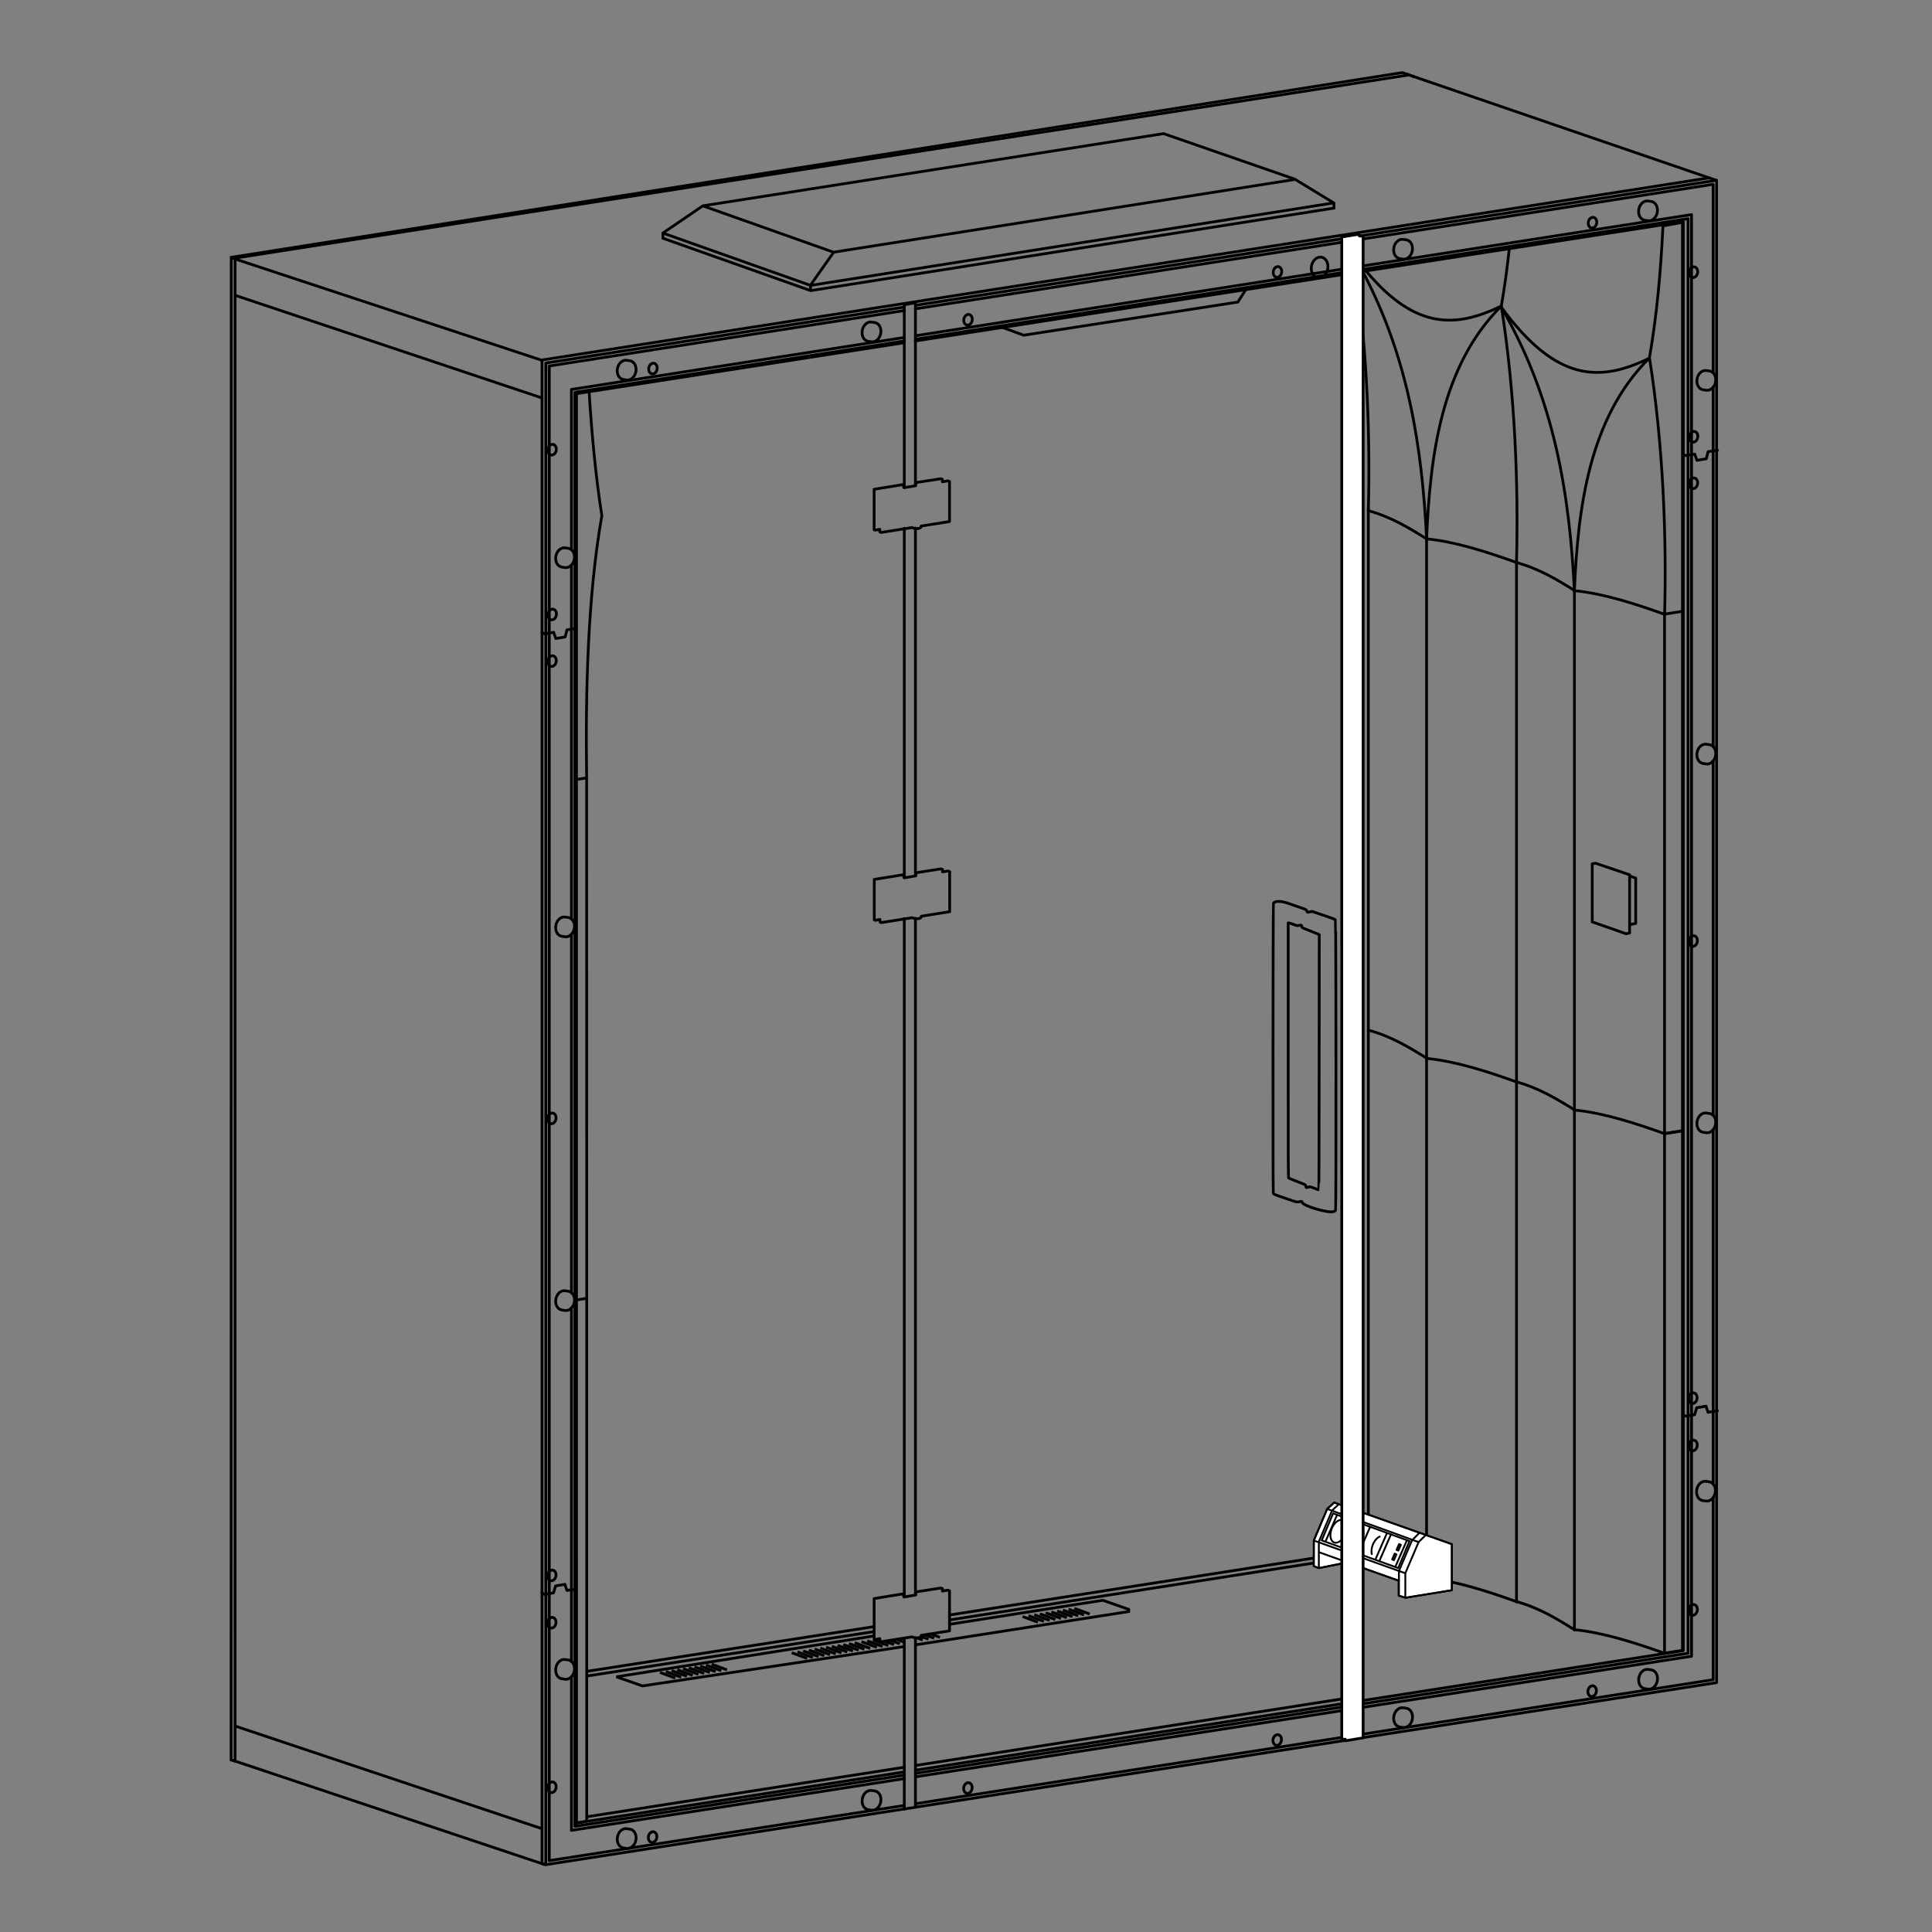 <?xml version="1.0" encoding="UTF-8" standalone="no"?>
<!-- Created with Inkscape (http://www.inkscape.org/) -->

<svg
   width="210mm"
   height="210mm"
   viewBox="0 0 210 210"
   version="1.1"
   id="svg5"
   xml:space="preserve"
   xmlns="http://www.w3.org/2000/svg"
   xmlns:svg="http://www.w3.org/2000/svg"><rect x="0" y="0" width="210" height="210" fill="#808080" stroke="none"/><defs
     id="defs2"><rect
       x="13212.5"
       y="-1625"
       width="5687.5"
       height="1537.5"
       id="rect51593" /><rect
       x="13212.5"
       y="-1625"
       width="5687.5"
       height="1537.5"
       id="rect51593-3" /><rect
       x="13212.5"
       y="-1625"
       width="5687.5"
       height="1537.5"
       id="rect51593-0" /><rect
       x="13212.5"
       y="-1625"
       width="5687.5"
       height="1537.5"
       id="rect51593-6" /><rect
       x="13212.5"
       y="-1625"
       width="5687.5"
       height="1537.5"
       id="rect51593-7" /><rect
       x="13212.5"
       y="-1625"
       width="5687.5"
       height="1537.5"
       id="rect51593-01" /><pattern
       id="EMFhbasepattern"
       patternUnits="userSpaceOnUse"
       width="6"
       height="6"
       x="0"
       y="0" /></defs><g
     id="g16"
     transform="translate(-2571.8,-3789.514)"><path
       style="fill:none;stroke:#000000;stroke-width:0.3;stroke-linecap:butt;stroke-linejoin:miter;stroke-miterlimit:4;stroke-dasharray:none;stroke-opacity:1"
       d="m 2635.655,3971.681 31.206,-4.829 m 8.189,-1.262 42.662,-6.67 m 2.331,-0.366 2.243,-0.41"
       id="path4863-9-6-5-1-7-1-2-1-5-9" /><path
       style="fill:none;stroke:#000000;stroke-width:0.3;stroke-linecap:butt;stroke-linejoin:miter;stroke-miterlimit:4;stroke-dasharray:none;stroke-opacity:1"
       d="m 2725.564,3797.871 -1.332,-0.468 -127.297,20.08 -0.015,163.33 0.556,0.166"
       id="path3335-8-24-8-4-83-1-02-3" /><path
       style="fill:none;stroke:#000000;stroke-width:0.3;stroke-linecap:round;stroke-linejoin:round;stroke-dasharray:none;stroke-opacity:1"
       d="m 2752.738,3912.744 c -3.195,-1.151 -6.707,-2.278 -9.77,-2.57 -1.869,-1.165 -3.858,-2.384 -6.332,-3.065"
       id="path39215-0-9-1-2-4-0-8-3-9-4" /><path
       style="fill:none;stroke:#000000;stroke-width:0.3;stroke-linecap:round;stroke-linejoin:round;stroke-dasharray:none;stroke-opacity:1"
       d="m 2736.693,3907.135 c -3.195,-1.151 -6.707,-2.278 -9.77,-2.57 -1.869,-1.165 -3.858,-2.384 -6.332,-3.065"
       id="path39215-0-9-1-2-4-0-6-3-2-1-8" /><path
       style="fill:none;stroke:#000000;stroke-width:0.3;stroke-linecap:round;stroke-linejoin:round;stroke-dasharray:none;stroke-opacity:1"
       d="m 2754.677,3855.958 v 56.477 l -1.94,0.31"
       id="path39915-8-7-0-0-6-9-7-2-9-0" /><path
       style="fill:none;stroke:#000000;stroke-width:0.3;stroke-linecap:round;stroke-linejoin:round;stroke-dasharray:none;stroke-opacity:1"
       d="m 2736.636,3850.655 c -3.195,-1.151 -6.707,-2.278 -9.77,-2.57 -1.869,-1.165 -3.858,-2.384 -6.332,-3.065"
       id="path39215-0-9-44-0-5-73-4-9-5-8-8-5" /><path
       style="fill:none;stroke:#000000;stroke-width:0.3;stroke-linecap:round;stroke-linejoin:round;stroke-dasharray:none;stroke-opacity:1"
       d="m 2752.745,3856.293 c -3.195,-1.151 -6.707,-2.278 -9.77,-2.57 -1.869,-1.165 -3.858,-2.384 -6.332,-3.065"
       id="path39215-0-9-44-0-5-73-4-9-9-6-9-0-3" /><path
       style="fill:none;stroke:#000000;stroke-width:0.3;stroke-linecap:round;stroke-linejoin:round;stroke-dasharray:none;stroke-opacity:1"
       d="m 2720.534,3845.02 c 0.21,-7.795 -0.113,-17.092 -1.352,-25.861"
       id="path39215-0-9-7-1-5-8-4-1-7-9-32-3-3-09" /><path
       style="fill:none;stroke:#000000;stroke-width:0.3;stroke-linecap:round;stroke-linejoin:round;stroke-dasharray:none;stroke-opacity:1"
       d="m 2736.636,3850.633 c 0.226,-8.388 -0.165,-18.515 -1.651,-27.852 0.351,-1.988 0.635,-4.064 0.862,-6.196"
       id="path39215-0-9-7-1-5-0-48-0-9-2-7-3-9-1-1" /><path
       style="fill:none;stroke:#000000;stroke-width:0.3;stroke-linecap:round;stroke-linejoin:round;stroke-dasharray:none;stroke-opacity:1"
       d="m 2752.738,3856.245 c 0.226,-8.388 -0.165,-18.515 -1.651,-27.852 0.786,-4.455 1.236,-9.355 1.47,-14.325"
       id="path39215-0-9-7-1-5-0-4-9-8-1-5-9-3-5-9-1" /><path
       style="fill:none;stroke:#000000;stroke-width:0.3;stroke-linecap:round;stroke-linejoin:round;stroke-dasharray:none;stroke-opacity:1"
       d="m 2719.962,3819.108 c 4.931,9.339 6.418,19.097 6.904,28.977 0.37,-8.978 1.583,-18.814 8.119,-25.305 -4.867,2.345 -9.285,2.648 -14.665,-3.77"
       id="path42534-01-1-8-2-8-7-8-0-77-37" /><path
       style="fill:none;stroke:#000000;stroke-width:0.3;stroke-linecap:round;stroke-linejoin:round;stroke-dasharray:none;stroke-opacity:1"
       d="m 2734.946,3822.85 c 5.798,9.924 7.463,20.351 7.983,30.918 0.37,-8.978 1.583,-18.814 8.119,-25.305 -5.293,2.55 -10.055,2.685 -16.102,-5.613 z"
       id="path42534-01-1-8-2-8-7-3-8-4-7-5" /><path
       style="fill:none;stroke:#000000;stroke-width:0.3;stroke-linecap:round;stroke-linejoin:round;stroke-dasharray:none;stroke-opacity:1"
       d="m 2754.677,3813.681 v 42.277 l -1.94,0.309"
       id="path39915-8-7-4-5-4-5-4-5-1-8-9-3-7" /><path
       style="fill:none;stroke:#000000;stroke-width:0.3;stroke-linecap:round;stroke-linejoin:round;stroke-dasharray:none;stroke-opacity:1"
       d="m 2752.557,3814.068 2.121,-0.387"
       id="path40147-0-3-22-95-3-8-5-8-7-8-6-5-0" /><path
       style="fill:none;stroke:#000000;stroke-width:0.3;stroke-linecap:round;stroke-linejoin:round;stroke-dasharray:none;stroke-opacity:1"
       d="m 2754.677,3912.413 v 56.477 l -1.957,0.322 c -3.212,-1.138 -6.724,-2.265 -9.787,-2.557 -1.869,-1.165 -3.858,-2.384 -6.332,-3.066"
       id="path39915-8-7-0-8-58-7-3-4-9-9-1" /><path
       style="fill:none;stroke:#000000;stroke-width:0.3;stroke-linecap:round;stroke-linejoin:round;stroke-dasharray:none;stroke-opacity:1"
       d="m 2752.738,3912.722 1.94,-0.31"
       id="path40147-0-3-6-5-3-35-4-9-4-2-6" /><path
       style="fill:none;stroke:#000000;stroke-width:0.3;stroke-linecap:round;stroke-linejoin:round;stroke-dasharray:none;stroke-opacity:1"
       d="m 2736.636,3963.608 c -3.195,-1.151 -6.707,-2.278 -9.77,-2.57 -1.869,-1.165 -3.858,-2.384 -6.332,-3.065"
       id="path39215-0-9-5-0-97-3-2-0-8-0-1" /><path
       style="fill:none;stroke:#000000;stroke-width:0.3;stroke-linecap:round;stroke-linejoin:round;stroke-dasharray:none;stroke-opacity:1"
       d="M 2720.534,3957.973 V 3844.907"
       id="path39215-0-9-7-1-0-3-6-62-9-1-4-8-6" /><path
       style="fill:none;stroke:#000000;stroke-width:0.3;stroke-linecap:round;stroke-linejoin:round;stroke-dasharray:none;stroke-opacity:1"
       d="M 2726.861,3961.102 V 3848.037"
       id="path39215-0-9-7-1-0-3-6-62-9-0-6-1-1-3" /><path
       style="fill:none;stroke:#000000;stroke-width:0.3;stroke-linecap:round;stroke-linejoin:round;stroke-dasharray:none;stroke-opacity:1"
       d="M 2736.638,3963.62 V 3850.555"
       id="path39215-0-9-7-1-0-3-6-62-9-04-7-4-0-13" /><path
       style="fill:none;stroke:#000000;stroke-width:0.3;stroke-linecap:round;stroke-linejoin:round;stroke-dasharray:none;stroke-opacity:1"
       d="M 2742.932,3966.699 V 3853.634"
       id="path39215-0-9-7-1-0-3-6-62-9-5-67-6-4-1" /><path
       style="fill:none;stroke:#000000;stroke-width:0.3;stroke-linecap:round;stroke-linejoin:round;stroke-dasharray:none;stroke-opacity:1"
       d="M 2752.727,3969.197 V 3856.131"
       id="path39215-0-9-7-1-0-3-6-62-9-3-0-0-7-3" /><path
       style="fill:none;stroke:#000000;stroke-width:0.3;stroke-linecap:butt;stroke-linejoin:miter;stroke-miterlimit:4;stroke-dasharray:none;stroke-opacity:1"
       d="m 2597.076,3980.845 33.926,11.337 m 127.45,-183.034 -33.853,-11.61"
       id="path3335-8-24-8-4-8-7-1-0" /><path
       style="fill:none;stroke:#000000;stroke-width:0.3;stroke-linecap:butt;stroke-linejoin:miter;stroke-miterlimit:4;stroke-dasharray:none;stroke-opacity:1"
       d="m 2724.927,3797.661 -127.576,19.908 v 163.336"
       id="path3429-1-8-1-8-7-7-8-7" /><path
       style="fill:none;stroke:#000000;stroke-width:0.3;stroke-linecap:butt;stroke-linejoin:miter;stroke-miterlimit:4;stroke-dasharray:none;stroke-opacity:1"
       d="m 2597.363,3977.13 33.298,11.139"
       id="path3431-69-3-4-22-9-9-8-3" /><path
       style="fill:none;stroke:#000000;stroke-width:0.3;stroke-linecap:butt;stroke-linejoin:miter;stroke-miterlimit:4;stroke-dasharray:none;stroke-opacity:1"
       d="m 2596.982,3817.543 33.706,11.13"
       id="path3431-57-00-5-1-7-0-5-0-5" /><path
       style="fill:none;stroke:#000000;stroke-width:0.3;stroke-linecap:butt;stroke-linejoin:miter;stroke-miterlimit:4;stroke-dasharray:none;stroke-opacity:1"
       d="m 2597.356,3821.613 33.298,11.139"
       id="path3431-6-1-1-4-4-2-7-9-4" /><path
       style="fill:none;stroke:#000000;stroke-width:0.3;stroke-linecap:butt;stroke-linejoin:miter;stroke-miterlimit:4;stroke-dasharray:none;stroke-opacity:1"
       d="m 2635.606,3971.178 31.199,-4.858 m 8.189,-1.262 42.662,-6.67 m 2.331,-0.366 1.407,-0.221"
       id="path4863-9-6-5-0-3-6-9-8" /><path
       style="fill:none;stroke:#000000;stroke-width:0.3;stroke-linecap:butt;stroke-linejoin:miter;stroke-miterlimit:4;stroke-dasharray:none;stroke-opacity:1"
       d="m 2634.414,3959.122 v 28.555 l 0.989,-0.169"
       id="path14307-9-27-8-7-3-57-1-8-4-3-0-1" /><path
       style="fill:none;stroke:#000000;stroke-width:0.3;stroke-linecap:round;stroke-linejoin:round;stroke-miterlimit:4;stroke-dasharray:none"
       d="m 2714.648,3918.669 c -0.452,-0.177 -0.472,-0.18 -0.639,-0.121 -0.228,0.081 -0.218,0.085 -0.273,-0.098 -0.038,-0.129 -0.074,-0.169 -0.187,-0.212 -0.077,-0.029 -0.235,-0.092 -0.352,-0.14 -0.117,-0.048 -0.449,-0.178 -0.737,-0.29 -0.288,-0.112 -0.55,-0.222 -0.582,-0.244 -0.055,-0.039 -0.057,-0.747 -0.057,-13.89 v -13.849 h 0.069 c 0.038,0 0.263,0.076 0.5,0.167 0.42,0.162 0.435,0.164 0.627,0.104 0.205,-0.064 0.279,-0.027 0.279,0.148 0,0.093 0.071,0.128 0.934,0.462 0.451,0.174 0.853,0.337 0.893,0.361 l 0.074,0.046 -0.01,13.859 c -0.01,9.192 -0.02,13.863 -0.041,13.869 -0.018,0.01 -0.243,-0.072 -0.499,-0.172 z"
       id="path6433-9-8-3-9-3-6-6-1-6-0-74" /><path
       style="fill:none;stroke:#000000;stroke-width:0.3;stroke-linecap:round;stroke-linejoin:round;stroke-miterlimit:4;stroke-dasharray:none;stroke-opacity:1"
       d="m 2757.576,3808.847 -126.863,19.795 v 163.448 l 0.293,0.095"
       id="path3427-0-8-0-5-3-6-7-25-8" /><path
       style="fill:none;stroke:#000000;stroke-width:0.3;stroke-linecap:round;stroke-linejoin:round;stroke-miterlimit:4;stroke-dasharray:none;stroke-opacity:1"
       d="m 2630.721,3858.25 0.267,0.155 0.989,-0.163 0.241,0.679 1.015,-0.172 0.198,-0.774 1.023,-0.155"
       id="path3570-80-4-2-6-8-0-1-0-4" /><path
       style="fill:none;stroke:#000000;stroke-width:0.3;stroke-linecap:round;stroke-linejoin:round;stroke-miterlimit:4;stroke-dasharray:none;stroke-opacity:1"
       d="m 2630.711,3962.662 0.267,0.155 0.989,-0.163 0.224,-0.757 1.015,-0.172 0.215,0.662 1.023,-0.155"
       id="path3570-4-4-6-50-22-6-6-5-6-5" /><path
       style="fill:none;stroke:#000000;stroke-width:0.3;stroke-linecap:round;stroke-linejoin:round;stroke-miterlimit:4;stroke-dasharray:none;stroke-opacity:1"
       d="m 2754.753,3838.881 0.267,0.155 0.989,-0.163 0.241,0.679 1.015,-0.172 0.198,-0.774 1.023,-0.155"
       id="path3570-8-7-9-7-3-88-5-9-34-1" /><path
       style="fill:none;stroke:#000000;stroke-width:0.3;stroke-linecap:round;stroke-linejoin:round;stroke-miterlimit:4;stroke-dasharray:none;stroke-opacity:1"
       d="m 2754.742,3943.294 0.267,0.155 0.989,-0.163 0.224,-0.757 1.015,-0.172 0.215,0.662 1.023,-0.155"
       id="path3570-4-5-5-3-4-4-0-6-4-86-4" /><path
       style="fill:none;stroke:#000000;stroke-width:0.3;stroke-linecap:round;stroke-linejoin:round;stroke-miterlimit:4;stroke-dasharray:none;stroke-opacity:1"
       d="m 2671.307,3981.927 46.337,-7.216 m 2.33,-0.363 34.792,-5.418 v -155.329 l -34.788,5.409 m -2.336,0.363 -46.364,7.208 m -1.193,0.185 -35.624,5.538 v 155.359 l 35.614,-5.546"
       id="path3572-27-2-8-1-46-8-3-2-0" /><path
       style="fill:none;stroke:#000000;stroke-width:0.3;stroke-linecap:round;stroke-linejoin:round;stroke-miterlimit:4;stroke-dasharray:none;stroke-opacity:1"
       d="m 2745.246,3883.348 -0.377,0.048 v 6.324 l 3.673,1.289 0.389,-0.085 v -6.324 z"
       id="path4416-51-7-3-9-3-6-6-5-2" /><path
       style="fill:none;stroke:#000000;stroke-width:0.3;stroke-linecap:round;stroke-linejoin:round;stroke-miterlimit:4;stroke-dasharray:none;stroke-opacity:1"
       d="m 2748.925,3884.721 0.668,0.241 v 4.925 l -0.65,0.125"
       id="path4418-04-5-4-7-91-8-1-6-7" /><path
       style="fill:none;stroke:#000000;stroke-width:0.3;stroke-linecap:round;stroke-linejoin:round;stroke-miterlimit:4;stroke-dasharray:none;stroke-opacity:1"
       d="m 2680.754,3825.104 2.317,0.845 23.281,-3.603 0.815,-1.289"
       id="path4533-1-3-3-1-82-2-2-8-7" /><path
       style="fill:none;stroke:#000000;stroke-width:0.3;stroke-linecap:round;stroke-linejoin:round;stroke-miterlimit:4;stroke-dasharray:none;stroke-opacity:1"
       d="m 2635.706,3986.971 34.363,-5.363 m 1.236,-0.193 46.337,-7.232"
       id="path4535-2-5-2-7-6-4-0-2-69" /><path
       style="fill:none;stroke:#000000;stroke-width:0.3;stroke-linecap:round;stroke-linejoin:round;stroke-miterlimit:4;stroke-dasharray:none;stroke-opacity:1"
       d="m 2670.012,3842.178 -3.199,0.516 v 4.403 l 0.108,0.043 0.511,-0.091 v 0.274 l 0.152,0.064 3.348,-0.529 c 0.382,0.185 1.027,0.149 0.998,-0.164 l 3.079,-0.49 v -4.353 l -0.176,-0.071 -0.598,0.099 v -0.269 l -0.176,-0.06 -2.728,0.423 v 0.335 l -1.26,0.217 -0.055,-0.08 z"
       id="path4978-6-08-2-9-2-0-3-8-1" /><path
       style="fill:none;stroke:#000000;stroke-width:0.3;stroke-linecap:round;stroke-linejoin:round;stroke-miterlimit:4;stroke-dasharray:none;stroke-opacity:1"
       d="m 2670.029,3884.586 -3.199,0.516 v 4.403 l 0.108,0.043 0.511,-0.091 v 0.274 l 0.152,0.064 3.348,-0.53 c 0.382,0.185 1.027,0.149 0.998,-0.164 l 3.079,-0.49 v -4.353 l -0.176,-0.071 -0.598,0.099 v -0.269 l -0.176,-0.06 -2.728,0.423 v 0.335 l -1.26,0.217 -0.055,-0.08 z"
       id="path4978-8-3-2-8-1-9-6-8-0-8" /><path
       id="path8206-9-99-88-41-7-37-1-7-8-2-7-2"
       style="fill:none;stroke:#000000;stroke-width:0.3;stroke-linecap:round;stroke-linejoin:round;stroke-miterlimit:4;stroke-dasharray:none"
       d="m 2725.312,3976.395 c -0.111,0.566 -0.557,0.959 -1.005,0.89 -0.01,0 -0.368,-0.053 -0.376,-0.055 -0.455,-0.086 -0.733,-0.623 -0.621,-1.198 0.112,-0.576 0.573,-0.972 1.028,-0.886 0.013,0 0.377,0.055 0.388,0.059 0.434,0.106 0.695,0.63 0.586,1.19 z" /><path
       id="path8206-9-99-88-9-25-1-53-5-0-6-2-0-9"
       style="fill:none;stroke:#000000;stroke-width:0.3;stroke-linecap:round;stroke-linejoin:round;stroke-miterlimit:4;stroke-dasharray:none"
       d="m 2751.94,3972.225 c -0.11,0.566 -0.557,0.959 -1.005,0.89 -0.01,0 -0.368,-0.053 -0.376,-0.055 -0.455,-0.086 -0.733,-0.623 -0.621,-1.198 0.112,-0.576 0.573,-0.972 1.028,-0.886 0.012,0 0.376,0.055 0.388,0.058 0.434,0.106 0.695,0.63 0.586,1.19 z" /><path
       id="path8206-9-99-88-8-43-5-17-6-9-3-4-1-0"
       style="fill:none;stroke:#000000;stroke-width:0.3;stroke-linecap:round;stroke-linejoin:round;stroke-miterlimit:4;stroke-dasharray:none"
       d="m 2640.917,3989.537 c -0.11,0.566 -0.557,0.959 -1.005,0.89 -0.01,0 -0.368,-0.053 -0.375,-0.055 -0.455,-0.086 -0.733,-0.623 -0.621,-1.198 0.112,-0.576 0.572,-0.972 1.028,-0.886 0.012,0 0.376,0.055 0.388,0.058 0.434,0.106 0.695,0.63 0.586,1.19 z" /><path
       id="path8206-9-99-88-6-31-1-4-9-7-4-6-7-9"
       style="fill:none;stroke:#000000;stroke-width:0.3;stroke-linecap:round;stroke-linejoin:round;stroke-miterlimit:4;stroke-dasharray:none"
       d="m 2667.532,3985.384 c -0.11,0.566 -0.557,0.959 -1.005,0.89 -0.01,0 -0.368,-0.053 -0.375,-0.055 -0.455,-0.086 -0.733,-0.623 -0.621,-1.198 0.112,-0.575 0.572,-0.972 1.028,-0.886 0.012,0 0.376,0.055 0.388,0.059 0.434,0.106 0.695,0.63 0.586,1.19 z" /><path
       id="path8206-9-99-88-61-14-1-46-8-40-0-4-4-9"
       style="fill:none;stroke:#000000;stroke-width:0.3;stroke-linecap:round;stroke-linejoin:round;stroke-miterlimit:4;stroke-dasharray:none"
       d="m 2725.308,3816.786 c -0.11,0.566 -0.557,0.959 -1.005,0.89 -0.01,0 -0.368,-0.053 -0.375,-0.055 -0.455,-0.086 -0.733,-0.623 -0.621,-1.198 0.112,-0.575 0.572,-0.972 1.028,-0.886 0.012,0 0.376,0.055 0.388,0.058 0.434,0.106 0.695,0.63 0.586,1.19 z" /><path
       id="path8206-9-99-88-9-5-06-6-68-33-10-1-9-01-7"
       style="fill:none;stroke:#000000;stroke-width:0.3;stroke-linecap:round;stroke-linejoin:round;stroke-miterlimit:4;stroke-dasharray:none"
       d="m 2751.935,3812.615 c -0.11,0.566 -0.557,0.959 -1.005,0.89 -0.01,0 -0.368,-0.053 -0.376,-0.055 -0.455,-0.086 -0.733,-0.622 -0.621,-1.198 0.112,-0.575 0.572,-0.972 1.028,-0.886 0.012,0 0.377,0.055 0.388,0.059 0.434,0.107 0.695,0.63 0.586,1.19 z" /><path
       id="path8206-9-99-88-8-4-6-1-4-8-23-9-4-6-0"
       style="fill:none;stroke:#000000;stroke-width:0.3;stroke-linecap:round;stroke-linejoin:round;stroke-miterlimit:4;stroke-dasharray:none"
       d="m 2640.913,3829.928 c -0.11,0.566 -0.557,0.959 -1.005,0.89 -0.01,0 -0.368,-0.053 -0.375,-0.055 -0.455,-0.086 -0.733,-0.623 -0.621,-1.198 0.112,-0.575 0.572,-0.972 1.028,-0.886 0.012,0 0.377,0.055 0.388,0.059 0.434,0.106 0.695,0.63 0.586,1.19 z" /><path
       id="path8206-9-99-88-8-4-0-0-2-3-0-48-7-0-6-9"
       style="fill:none;stroke:#000000;stroke-width:0.3;stroke-linecap:round;stroke-linejoin:round;stroke-miterlimit:4;stroke-dasharray:none"
       d="m 2634.223,3850.315 c -0.11,0.566 -0.557,0.959 -1.005,0.89 -0.01,0 -0.368,-0.053 -0.375,-0.055 -0.455,-0.086 -0.733,-0.623 -0.621,-1.198 0.112,-0.575 0.572,-0.972 1.028,-0.886 0.012,0 0.376,0.056 0.388,0.059 0.434,0.107 0.695,0.63 0.586,1.19 z" /><path
       id="path8206-9-99-88-8-4-4-1-5-8-2-7-7-4-5-0"
       style="fill:none;stroke:#000000;stroke-width:0.3;stroke-linecap:round;stroke-linejoin:round;stroke-miterlimit:4;stroke-dasharray:none"
       d="m 2634.223,3890.446 c -0.11,0.566 -0.557,0.959 -1.005,0.89 -0.01,0 -0.368,-0.053 -0.375,-0.055 -0.455,-0.086 -0.733,-0.623 -0.621,-1.198 0.112,-0.576 0.572,-0.972 1.028,-0.886 0.012,0 0.376,0.055 0.388,0.059 0.434,0.106 0.695,0.63 0.586,1.19 z" /><path
       id="path8206-9-99-88-8-4-2-0-24-10-97-7-5-2-6-7"
       style="fill:none;stroke:#000000;stroke-width:0.3;stroke-linecap:round;stroke-linejoin:round;stroke-miterlimit:4;stroke-dasharray:none"
       d="m 2634.223,3931.066 c -0.11,0.566 -0.557,0.959 -1.005,0.89 -0.01,0 -0.368,-0.053 -0.375,-0.055 -0.455,-0.086 -0.733,-0.623 -0.621,-1.198 0.112,-0.575 0.572,-0.972 1.028,-0.886 0.012,0 0.376,0.056 0.388,0.059 0.434,0.106 0.695,0.63 0.586,1.19 z" /><path
       id="path8206-9-99-88-8-4-07-5-8-15-0-29-4-9-2-7"
       style="fill:none;stroke:#000000;stroke-width:0.3;stroke-linecap:round;stroke-linejoin:round;stroke-miterlimit:4;stroke-dasharray:none"
       d="m 2634.223,3971.149 c -0.11,0.566 -0.557,0.959 -1.005,0.89 -0.01,0 -0.368,-0.053 -0.375,-0.055 -0.455,-0.086 -0.733,-0.623 -0.621,-1.198 0.112,-0.576 0.572,-0.972 1.028,-0.886 0.012,0 0.376,0.055 0.388,0.059 0.434,0.106 0.695,0.63 0.586,1.19 z" /><path
       id="path8206-9-99-88-8-4-0-8-39-1-0-4-92-9-8-36-56"
       style="fill:none;stroke:#000000;stroke-width:0.3;stroke-linecap:round;stroke-linejoin:round;stroke-miterlimit:4;stroke-dasharray:none"
       d="m 2758.233,3951.781 c -0.111,0.566 -0.557,0.959 -1.005,0.89 -0.01,0 -0.368,-0.053 -0.375,-0.055 -0.455,-0.086 -0.733,-0.623 -0.621,-1.198 0.112,-0.576 0.573,-0.972 1.028,-0.886 0.012,0 0.377,0.055 0.388,0.058 0.434,0.107 0.695,0.63 0.586,1.19 z" /><path
       id="path8206-9-99-88-8-4-4-2-1-0-2-1-9-7-2-6-4"
       style="fill:none;stroke:#000000;stroke-width:0.3;stroke-linecap:round;stroke-linejoin:round;stroke-miterlimit:4;stroke-dasharray:none"
       d="m 2758.27,3831.043 c -0.11,0.566 -0.557,0.959 -1.005,0.89 -0.01,0 -0.368,-0.053 -0.375,-0.055 -0.455,-0.086 -0.733,-0.623 -0.621,-1.198 0.112,-0.576 0.573,-0.972 1.028,-0.886 0.012,0 0.376,0.055 0.388,0.058 0.434,0.106 0.695,0.63 0.586,1.19 z" /><path
       id="path8206-9-99-88-8-4-2-2-1-7-5-56-3-0-9-6-1"
       style="fill:none;stroke:#000000;stroke-width:0.3;stroke-linecap:round;stroke-linejoin:round;stroke-miterlimit:4;stroke-dasharray:none"
       d="m 2758.27,3871.662 c -0.11,0.566 -0.557,0.959 -1.005,0.89 -0.01,0 -0.368,-0.053 -0.375,-0.055 -0.455,-0.086 -0.733,-0.623 -0.621,-1.198 0.112,-0.575 0.573,-0.972 1.028,-0.886 0.012,0 0.376,0.055 0.388,0.058 0.434,0.106 0.695,0.63 0.586,1.19 z" /><path
       id="path8206-9-99-88-8-4-07-1-4-3-9-9-61-9-2-0-8"
       style="fill:none;stroke:#000000;stroke-width:0.3;stroke-linecap:round;stroke-linejoin:round;stroke-miterlimit:4;stroke-dasharray:none"
       d="m 2758.27,3911.746 c -0.11,0.566 -0.557,0.959 -1.005,0.89 -0.01,0 -0.368,-0.053 -0.375,-0.055 -0.455,-0.086 -0.733,-0.622 -0.621,-1.198 0.112,-0.575 0.573,-0.972 1.028,-0.886 0.012,0 0.376,0.056 0.388,0.059 0.434,0.106 0.695,0.63 0.586,1.19 z" /><path
       id="path8206-9-99-88-6-6-7-1-5-1-4-6-2-7-13"
       style="fill:none;stroke:#000000;stroke-width:0.3;stroke-linecap:round;stroke-linejoin:round;stroke-miterlimit:4;stroke-dasharray:none"
       d="m 2667.528,3825.775 c -0.11,0.566 -0.557,0.959 -1.005,0.89 -0.01,0 -0.368,-0.053 -0.375,-0.055 -0.455,-0.086 -0.733,-0.623 -0.621,-1.198 0.112,-0.575 0.572,-0.972 1.028,-0.886 0.012,0 0.377,0.056 0.388,0.059 0.434,0.106 0.695,0.63 0.586,1.19 z" /><ellipse
       style="fill:none;stroke:#000000;stroke-width:0.3;stroke-linecap:round;stroke-linejoin:round;stroke-miterlimit:4;stroke-dasharray:none"
       id="path8206-9-991-31-0-7-9-56-7-4-8-0"
       cx="3381.618"
       cy="3406.05"
       rx="0.458"
       ry="0.588"
       transform="matrix(0.982,0.189,-0.189,0.982,0,0)" /><ellipse
       style="fill:none;stroke:#000000;stroke-width:0.3;stroke-linecap:round;stroke-linejoin:round;stroke-miterlimit:4;stroke-dasharray:none"
       id="path8206-9-991-0-1-4-8-0-71-1-9-9-0"
       cx="3348.973"
       cy="3417.762"
       rx="0.458"
       ry="0.588"
       transform="matrix(0.982,0.189,-0.189,0.982,0,0)" /><ellipse
       style="fill:none;stroke:#000000;stroke-width:0.3;stroke-linecap:round;stroke-linejoin:round;stroke-miterlimit:4;stroke-dasharray:none"
       id="path8206-9-991-3-5-3-4-4-03-3-3-6-4"
       cx="3413.646"
       cy="3394.57"
       rx="0.458"
       ry="0.588"
       transform="matrix(0.982,0.189,-0.189,0.982,0,0)" /><ellipse
       style="fill:none;stroke:#000000;stroke-width:0.3;stroke-linecap:round;stroke-linejoin:round;stroke-miterlimit:4;stroke-dasharray:none"
       id="path8206-9-991-36-7-8-6-2-1-8-2-3-0"
       cx="3446.256"
       cy="3382.882"
       rx="0.458"
       ry="0.588"
       transform="matrix(0.982,0.189,-0.189,0.982,0,0)" /><ellipse
       style="fill:none;stroke:#000000;stroke-width:0.3;stroke-linecap:round;stroke-linejoin:round;stroke-miterlimit:4;stroke-dasharray:none"
       id="path8206-9-991-1-26-9-6-9-4-2-4-2-1"
       cx="3455.366"
       cy="3372.137"
       rx="0.458"
       ry="0.588"
       transform="matrix(0.982,0.189,-0.189,0.982,0,0)" /><ellipse
       style="fill:none;stroke:#000000;stroke-width:0.3;stroke-linecap:round;stroke-linejoin:round;stroke-miterlimit:4;stroke-dasharray:none"
       id="path8206-9-991-2-2-3-8-0-2-0-1-3-16"
       cx="3451.975"
       cy="3354.593"
       rx="0.458"
       ry="0.588"
       transform="matrix(0.982,0.189,-0.189,0.982,0,0)" /><ellipse
       style="fill:none;stroke:#000000;stroke-width:0.3;stroke-linecap:round;stroke-linejoin:round;stroke-miterlimit:4;stroke-dasharray:none"
       id="path8206-9-991-7-4-75-6-4-1-3-9-5-6"
       cx="3450.988"
       cy="3349.547"
       rx="0.458"
       ry="0.588"
       transform="matrix(0.982,0.189,-0.189,0.982,0,0)" /><ellipse
       style="fill:none;stroke:#000000;stroke-width:0.3;stroke-linecap:round;stroke-linejoin:round;stroke-miterlimit:4;stroke-dasharray:none"
       id="path8206-9-991-01-2-1-5-9-0-1-2-2-8"
       cx="3441.626"
       cy="3300.751"
       rx="0.458"
       ry="0.588"
       transform="matrix(0.982,0.189,-0.189,0.982,0,0)" /><ellipse
       style="fill:none;stroke:#000000;stroke-width:0.3;stroke-linecap:round;stroke-linejoin:round;stroke-miterlimit:4;stroke-dasharray:none"
       id="path8206-9-991-33-7-38-1-98-05-4-2-0-5"
       cx="3432.252"
       cy="3251.886"
       rx="0.458"
       ry="0.588"
       transform="matrix(0.982,0.189,-0.189,0.982,0,0)" /><ellipse
       style="fill:none;stroke:#000000;stroke-width:0.3;stroke-linecap:round;stroke-linejoin:round;stroke-miterlimit:4;stroke-dasharray:none"
       id="path8206-9-991-6-2-4-1-4-98-8-8-9-2"
       cx="3431.314"
       cy="3246.917"
       rx="0.458"
       ry="0.588"
       transform="matrix(0.982,0.189,-0.189,0.982,0,0)" /><ellipse
       style="fill:none;stroke:#000000;stroke-width:0.3;stroke-linecap:round;stroke-linejoin:round;stroke-miterlimit:4;stroke-dasharray:none"
       id="path8206-9-991-5-99-7-6-3-9-3-8-3-06"
       cx="3427.921"
       cy="3229.355"
       rx="0.458"
       ry="0.588"
       transform="matrix(0.982,0.189,-0.189,0.982,0,0)" /><ellipse
       style="fill:none;stroke:#000000;stroke-width:0.3;stroke-linecap:round;stroke-linejoin:round;stroke-miterlimit:4;stroke-dasharray:none"
       id="path8206-9-991-20-83-4-8-7-3-9-4-50-2"
       cx="3416.129"
       cy="3226.14"
       rx="0.458"
       ry="0.588"
       transform="matrix(0.982,0.189,-0.189,0.982,0,0)" /><ellipse
       style="fill:none;stroke:#000000;stroke-width:0.3;stroke-linecap:round;stroke-linejoin:round;stroke-miterlimit:4;stroke-dasharray:none"
       id="path8206-9-991-15-3-5-2-2-2-4-8-6-2"
       cx="3383.515"
       cy="3237.872"
       rx="0.458"
       ry="0.588"
       transform="matrix(0.982,0.189,-0.189,0.982,0,0)" /><ellipse
       style="fill:none;stroke:#000000;stroke-width:0.3;stroke-linecap:round;stroke-linejoin:round;stroke-miterlimit:4;stroke-dasharray:none"
       id="path8206-9-991-19-7-95-4-3-1-0-5-5-4"
       cx="3392.389"
       cy="3242.584"
       rx="0.898"
       ry="1.143"
       transform="matrix(0.982,0.187,-0.19,0.982,0,0)" /><ellipse
       style="fill:none;stroke:#000000;stroke-width:0.3;stroke-linecap:round;stroke-linejoin:round;stroke-miterlimit:4;stroke-dasharray:none"
       id="path8206-9-991-54-31-0-93-01-2-6-4-2-2"
       cx="3351.471"
       cy="3249.332"
       rx="0.458"
       ry="0.588"
       transform="matrix(0.982,0.189,-0.189,0.982,0,0)" /><ellipse
       style="fill:none;stroke:#000000;stroke-width:0.3;stroke-linecap:round;stroke-linejoin:round;stroke-miterlimit:4;stroke-dasharray:none"
       id="path8206-9-991-30-36-0-6-8-65-5-5-2-9"
       cx="3318.843"
       cy="3261.012"
       rx="0.458"
       ry="0.588"
       transform="matrix(0.982,0.189,-0.189,0.982,0,0)" /><ellipse
       style="fill:none;stroke:#000000;stroke-width:0.3;stroke-linecap:round;stroke-linejoin:round;stroke-miterlimit:4;stroke-dasharray:none"
       id="path8206-9-991-4-9-0-8-71-5-7-0-27-2"
       cx="3309.744"
       cy="3271.745"
       rx="0.458"
       ry="0.588"
       transform="matrix(0.982,0.189,-0.189,0.982,0,0)" /><ellipse
       style="fill:none;stroke:#000000;stroke-width:0.3;stroke-linecap:round;stroke-linejoin:round;stroke-miterlimit:4;stroke-dasharray:none"
       id="path8206-9-991-74-6-7-6-2-7-7-0-5-30"
       cx="3313.141"
       cy="3289.332"
       rx="0.458"
       ry="0.588"
       transform="matrix(0.982,0.189,-0.189,0.982,0,0)" /><ellipse
       style="fill:none;stroke:#000000;stroke-width:0.3;stroke-linecap:round;stroke-linejoin:round;stroke-miterlimit:4;stroke-dasharray:none"
       id="path8206-9-991-55-4-3-7-4-2-5-7-4-6"
       cx="3314.081"
       cy="3294.309"
       rx="0.458"
       ry="0.588"
       transform="matrix(0.982,0.189,-0.189,0.982,0,0)" /><ellipse
       style="fill:none;stroke:#000000;stroke-width:0.3;stroke-linecap:round;stroke-linejoin:round;stroke-miterlimit:4;stroke-dasharray:none"
       id="path8206-9-991-28-04-19-2-7-96-4-9-9-7"
       cx="3323.448"
       cy="3343.12"
       rx="0.458"
       ry="0.588"
       transform="matrix(0.982,0.189,-0.189,0.982,0,0)" /><ellipse
       style="fill:none;stroke:#000000;stroke-width:0.3;stroke-linecap:round;stroke-linejoin:round;stroke-miterlimit:4;stroke-dasharray:none"
       id="path8206-9-991-71-47-7-4-1-4-7-3-83-5"
       cx="3332.836"
       cy="3391.903"
       rx="0.458"
       ry="0.588"
       transform="matrix(0.982,0.189,-0.189,0.982,0,0)" /><ellipse
       style="fill:none;stroke:#000000;stroke-width:0.3;stroke-linecap:round;stroke-linejoin:round;stroke-miterlimit:4;stroke-dasharray:none"
       id="path8206-9-991-58-7-5-8-4-2-1-7-8-9"
       cx="3333.807"
       cy="3396.955"
       rx="0.458"
       ry="0.588"
       transform="matrix(0.982,0.189,-0.189,0.982,0,0)" /><ellipse
       style="fill:none;stroke:#000000;stroke-width:0.3;stroke-linecap:round;stroke-linejoin:round;stroke-miterlimit:4;stroke-dasharray:none"
       id="path8206-9-991-8-84-9-3-9-86-3-5-8-3"
       cx="3337.201"
       cy="3414.514"
       rx="0.458"
       ry="0.588"
       transform="matrix(0.982,0.189,-0.189,0.982,0,0)" /><path
       style="color:#000000;fill:none;stroke:#000000;stroke-width:0.3;stroke-linecap:round;stroke-linejoin:round;stroke-miterlimit:4;stroke-dasharray:none"
       d="m 2671.304,3985.951 46.732,-7.266 m 1.94,-0.302 38.411,-5.972 v -163.302 l -0.217,0.034 -38.566,6.02 m -1.956,0.306 -46.35,7.234 m -1.209,0.189 -38.96,6.082 v 163.223 l 38.971,-6.059 m 0,-0.382 -38.596,6.001 V 3829.296 l 38.582,-6.023 m 1.219,-0.19 46.343,-7.234 m 2.326,-0.362 38.037,-5.939 v 20.487 m 0,1.565 v 39.067 m 0,1.565 v 38.52 m 0,1.565 v 38.508 m 0,1.475 v 19.789 l -38.031,5.913 m -2.33,0.362 -46.344,7.206"
       id="path12277-81-4-0-7-1-9-8-4-83" /><path
       style="color:#000000;fill:none;stroke:#000000;stroke-width:0.3;stroke-linecap:round;stroke-linejoin:round;stroke-miterlimit:4;stroke-dasharray:none"
       d="m 2671.304,3982.65 46.342,-7.199 m 2.327,-0.361 35.691,-5.549 v -156.7 l -0.218,0.034 -35.473,5.536 m -2.326,0.364 -46.349,7.233 m -1.209,0.189 -36.176,5.646 v 17.43 m 0,1.66 v 38.465 m 0,1.677 v 38.955 m 0,1.66 v 38.422 m 0,1.66 v 16.694 l 36.186,-5.623 m 0,-0.381 -35.809,5.564 V 3832.165 l 35.804,-5.588 m 1.203,-0.188 46.35,-7.235 m 2.326,-0.363 35.314,-5.51 v 155.937 l -35.316,5.489 m -2.321,0.361 -46.346,7.203"
       id="path12277-8-1-5-3-9-83-6-0-5-0" /><path
       style="fill:none;stroke:#000000;stroke-width:0.3;stroke-linecap:round;stroke-linejoin:round;stroke-miterlimit:4;stroke-dasharray:none;stroke-opacity:1"
       d="m 2670.013,3962.753 -3.199,0.516 v 4.403 l 0.108,0.043 0.511,-0.091 v 0.274 l 0.152,0.064 3.348,-0.53 c 0.382,0.185 1.027,0.149 0.998,-0.163 l 3.079,-0.49 v -4.353 l -0.176,-0.071 -0.598,0.099 v -0.269 l -0.176,-0.06 -2.728,0.423 v 0.335 l -1.26,0.217 -0.055,-0.079 z"
       id="path4978-8-6-7-7-47-74-0-3-4-6-4-15-57" /><path
       style="fill:none;stroke:#000000;stroke-width:0.3;stroke-linecap:round;stroke-linejoin:round;stroke-miterlimit:4;stroke-dasharray:none;stroke-opacity:1"
       d="m 2670.094,3846.935 v 37.936 m 0,4.488 v 73.727 m 0,4.5 v 18.563 l 1.21,-0.198 v -18.402 m 0,-4.67 v -73.551 m 0,-4.658 v -37.761 m 0,-4.657 v -19.744 l -0.099,-0.069 -1.112,0.196 v 19.844"
       id="path5557-2-9-8-5-4-0-3-0-4-1-5" /><path
       style="fill:none;stroke:#000000;stroke-width:0.3;stroke-linecap:butt;stroke-linejoin:miter;stroke-miterlimit:4;stroke-dasharray:none;stroke-opacity:1"
       d="m 2666.792,3967.334 -27.993,4.443 2.83,0.991 28.494,-4.286 m 1.241,-0.187 1.192,-0.186 15.524,-2.426 6.407,-1.001 v -0.237 l -2.809,-0.985 -3.594,0.557 -13.064,2.051"
       id="path19483-3-4-2-9-1-8-5-3-0-31" /><path
       style="fill:none;stroke:#000000;stroke-width:0.3;stroke-linecap:butt;stroke-linejoin:miter;stroke-miterlimit:4;stroke-dasharray:none;stroke-opacity:1"
       d="m 2682.952,3965.227 1.668,0.619"
       id="path20305-6-2-5-7-2-4-0-6-1-9-4" /><path
       style="fill:none;stroke:#000000;stroke-width:0.3;stroke-linecap:butt;stroke-linejoin:miter;stroke-miterlimit:4;stroke-dasharray:none;stroke-opacity:1"
       d="m 2657.857,3969.159 1.668,0.619"
       id="path20305-6-8-1-3-7-4-9-06-5-2-9-6" /><path
       style="fill:none;stroke:#000000;stroke-width:0.3;stroke-linecap:butt;stroke-linejoin:miter;stroke-miterlimit:4;stroke-dasharray:none;stroke-opacity:1"
       d="m 2658.48,3969.064 1.668,0.619"
       id="path20305-8-7-6-2-7-8-17-9-4-9-6-1-6" /><path
       style="fill:none;stroke:#000000;stroke-width:0.3;stroke-linecap:butt;stroke-linejoin:miter;stroke-miterlimit:4;stroke-dasharray:none;stroke-opacity:1"
       d="m 2659.102,3968.96 1.668,0.619"
       id="path20305-2-1-9-6-2-7-4-0-4-5-5-2-48" /><path
       style="fill:none;stroke:#000000;stroke-width:0.3;stroke-linecap:butt;stroke-linejoin:miter;stroke-miterlimit:4;stroke-dasharray:none;stroke-opacity:1"
       d="m 2659.726,3968.866 1.668,0.619"
       id="path20305-8-9-5-6-8-1-7-4-1-7-3-2-4-8" /><path
       style="fill:none;stroke:#000000;stroke-width:0.3;stroke-linecap:butt;stroke-linejoin:miter;stroke-miterlimit:4;stroke-dasharray:none;stroke-opacity:1"
       d="m 2660.349,3968.752 1.668,0.619"
       id="path20305-85-7-9-63-9-7-9-3-1-1-5-7-9" /><path
       style="fill:none;stroke:#000000;stroke-width:0.3;stroke-linecap:butt;stroke-linejoin:miter;stroke-miterlimit:4;stroke-dasharray:none;stroke-opacity:1"
       d="m 2660.972,3968.658 1.668,0.619"
       id="path20305-8-4-9-0-7-9-4-7-6-8-2-3-9-9" /><path
       style="fill:none;stroke:#000000;stroke-width:0.3;stroke-linecap:butt;stroke-linejoin:miter;stroke-miterlimit:4;stroke-dasharray:none;stroke-opacity:1"
       d="m 2661.595,3968.554 1.668,0.619"
       id="path20305-2-0-3-1-4-9-5-4-6-55-9-6-3-87" /><path
       style="fill:none;stroke:#000000;stroke-width:0.3;stroke-linecap:butt;stroke-linejoin:miter;stroke-miterlimit:4;stroke-dasharray:none;stroke-opacity:1"
       d="m 2662.217,3968.46 1.668,0.619"
       id="path20305-8-9-1-6-2-96-9-0-5-6-6-0-6-05-6" /><path
       style="fill:none;stroke:#000000;stroke-width:0.3;stroke-linecap:butt;stroke-linejoin:miter;stroke-miterlimit:4;stroke-dasharray:none;stroke-opacity:1"
       d="m 2662.84,3968.36 1.668,0.619"
       id="path20305-3-0-2-9-8-3-6-4-06-0-8-5-1" /><path
       style="fill:none;stroke:#000000;stroke-width:0.3;stroke-linecap:butt;stroke-linejoin:miter;stroke-miterlimit:4;stroke-dasharray:none;stroke-opacity:1"
       d="m 2663.463,3968.266 1.668,0.619"
       id="path20305-8-6-9-2-0-1-7-4-2-24-4-5-7-5" /><path
       style="fill:none;stroke:#000000;stroke-width:0.3;stroke-linecap:butt;stroke-linejoin:miter;stroke-miterlimit:4;stroke-dasharray:none;stroke-opacity:1"
       d="m 2683.592,3965.129 1.668,0.619"
       id="path20305-8-7-6-2-7-8-17-9-5-75-8-4-4-6" /><path
       style="fill:none;stroke:#000000;stroke-width:0.3;stroke-linecap:butt;stroke-linejoin:miter;stroke-miterlimit:4;stroke-dasharray:none;stroke-opacity:1"
       d="m 2684.215,3965.025 1.668,0.619"
       id="path20305-2-1-9-6-2-7-4-0-3-34-3-3-9-77" /><path
       style="fill:none;stroke:#000000;stroke-width:0.3;stroke-linecap:butt;stroke-linejoin:miter;stroke-miterlimit:4;stroke-dasharray:none;stroke-opacity:1"
       d="m 2684.838,3964.931 1.668,0.619"
       id="path20305-8-9-5-6-8-1-7-4-1-0-5-5-0-9-6" /><path
       style="fill:none;stroke:#000000;stroke-width:0.3;stroke-linecap:butt;stroke-linejoin:miter;stroke-miterlimit:4;stroke-dasharray:none;stroke-opacity:1"
       d="m 2685.461,3964.817 1.668,0.619"
       id="path20305-85-7-9-63-9-7-9-3-7-35-4-3-1-8" /><path
       style="fill:none;stroke:#000000;stroke-width:0.3;stroke-linecap:butt;stroke-linejoin:miter;stroke-miterlimit:4;stroke-dasharray:none;stroke-opacity:1"
       d="m 2686.084,3964.723 1.668,0.619"
       id="path20305-8-4-9-0-7-9-4-7-6-7-7-8-9-0-66" /><path
       style="fill:none;stroke:#000000;stroke-width:0.3;stroke-linecap:butt;stroke-linejoin:miter;stroke-miterlimit:4;stroke-dasharray:none;stroke-opacity:1"
       d="m 2686.707,3964.619 1.668,0.619"
       id="path20305-2-0-3-1-4-9-5-4-6-2-00-8-1-3-0" /><path
       style="fill:none;stroke:#000000;stroke-width:0.3;stroke-linecap:butt;stroke-linejoin:miter;stroke-miterlimit:4;stroke-dasharray:none;stroke-opacity:1"
       d="m 2687.33,3964.525 1.668,0.619"
       id="path20305-8-9-1-6-2-96-9-0-5-6-4-8-5-5-8-9" /><path
       style="fill:none;stroke:#000000;stroke-width:0.3;stroke-linecap:butt;stroke-linejoin:miter;stroke-miterlimit:4;stroke-dasharray:none;stroke-opacity:1"
       d="m 2687.953,3964.425 1.668,0.619"
       id="path20305-3-0-2-9-8-3-6-4-6-0-8-2-3-9" /><path
       style="fill:none;stroke:#000000;stroke-width:0.3;stroke-linecap:butt;stroke-linejoin:miter;stroke-miterlimit:4;stroke-dasharray:none;stroke-opacity:1"
       d="m 2688.576,3964.331 1.668,0.619"
       id="path20305-8-6-9-2-0-1-7-4-2-3-1-3-9-7-3" /><path
       style="fill:none;stroke:#000000;stroke-width:0.3;stroke-linecap:butt;stroke-linejoin:miter;stroke-miterlimit:4;stroke-dasharray:none;stroke-opacity:1"
       d="m 2643.533,3971.3 1.668,0.619"
       id="path20305-6-2-5-7-2-4-5-31-8-6-5-4" /><path
       style="fill:none;stroke:#000000;stroke-width:0.3;stroke-linecap:butt;stroke-linejoin:miter;stroke-miterlimit:4;stroke-dasharray:none;stroke-opacity:1"
       d="m 2644.173,3971.201 1.668,0.619"
       id="path20305-8-7-6-2-7-8-17-9-5-5-3-4-3-3-8" /><path
       style="fill:none;stroke:#000000;stroke-width:0.3;stroke-linecap:butt;stroke-linejoin:miter;stroke-miterlimit:4;stroke-dasharray:none;stroke-opacity:1"
       d="m 2644.796,3971.097 1.668,0.619"
       id="path20305-2-1-9-6-2-7-4-0-3-9-5-5-7-7-7" /><path
       style="fill:none;stroke:#000000;stroke-width:0.3;stroke-linecap:butt;stroke-linejoin:miter;stroke-miterlimit:4;stroke-dasharray:none;stroke-opacity:1"
       d="m 2645.419,3971.003 1.668,0.619"
       id="path20305-8-9-5-6-8-1-7-4-1-0-9-96-6-0-6-5" /><path
       style="fill:none;stroke:#000000;stroke-width:0.3;stroke-linecap:butt;stroke-linejoin:miter;stroke-miterlimit:4;stroke-dasharray:none;stroke-opacity:1"
       d="m 2646.042,3970.889 1.668,0.619"
       id="path20305-85-7-9-63-9-7-9-3-7-6-85-7-2-4-8" /><path
       style="fill:none;stroke:#000000;stroke-width:0.3;stroke-linecap:butt;stroke-linejoin:miter;stroke-miterlimit:4;stroke-dasharray:none;stroke-opacity:1"
       d="m 2646.665,3970.795 1.668,0.619"
       id="path20305-8-4-9-0-7-9-4-7-6-7-8-6-6-8-2-22" /><path
       style="fill:none;stroke:#000000;stroke-width:0.3;stroke-linecap:butt;stroke-linejoin:miter;stroke-miterlimit:4;stroke-dasharray:none;stroke-opacity:1"
       d="m 2647.288,3970.691 1.668,0.619"
       id="path20305-2-0-3-1-4-9-5-4-6-2-3-7-2-7-63-0" /><path
       style="fill:none;stroke:#000000;stroke-width:0.3;stroke-linecap:butt;stroke-linejoin:miter;stroke-miterlimit:4;stroke-dasharray:none;stroke-opacity:1"
       d="m 2647.91,3970.597 1.668,0.619"
       id="path20305-8-9-1-6-2-96-9-0-5-6-4-4-7-0-6-0-7" /><path
       style="fill:none;stroke:#000000;stroke-width:0.3;stroke-linecap:butt;stroke-linejoin:miter;stroke-miterlimit:4;stroke-dasharray:none;stroke-opacity:1"
       d="m 2648.534,3970.497 1.668,0.619"
       id="path20305-3-0-2-9-8-3-6-4-6-2-8-6-0-0-2" /><path
       style="fill:none;stroke:#000000;stroke-width:0.3;stroke-linecap:butt;stroke-linejoin:miter;stroke-miterlimit:4;stroke-dasharray:none;stroke-opacity:1"
       d="m 2649.157,3970.403 1.668,0.619"
       id="path20305-8-6-9-2-0-1-7-4-2-3-0-99-8-6-7-9" /><path
       style="fill:none;stroke:#000000;stroke-width:0.3;stroke-linecap:butt;stroke-linejoin:miter;stroke-miterlimit:4;stroke-dasharray:none;stroke-opacity:1"
       d="m 2664.086,3968.162 1.668,0.619"
       id="path20305-2-8-1-6-4-5-3-8-3-4-8-3-5-6" /><path
       style="fill:none;stroke:#000000;stroke-width:0.3;stroke-linecap:butt;stroke-linejoin:miter;stroke-miterlimit:4;stroke-dasharray:none;stroke-opacity:1"
       d="m 2664.709,3968.068 1.668,0.619"
       id="path20305-8-9-4-2-9-4-3-1-7-6-8-3-5-9-5" /><path
       style="fill:none;stroke:#000000;stroke-width:0.3;stroke-linecap:butt;stroke-linejoin:miter;stroke-miterlimit:4;stroke-dasharray:none;stroke-opacity:1"
       d="m 2668.583,3967.807 1.02,0.378"
       id="path20305-6-8-0-8-3-3-9-1-85-8-6-1-8" /><path
       style="fill:none;stroke:#000000;stroke-width:0.3;stroke-linecap:butt;stroke-linejoin:miter;stroke-miterlimit:4;stroke-dasharray:none;stroke-opacity:1"
       d="m 2669.296,3967.712 0.826,0.328"
       id="path20305-8-7-6-7-4-2-6-1-5-5-8-1-3-70" /><path
       style="fill:none;stroke:#000000;stroke-width:0.3;stroke-linecap:butt;stroke-linejoin:miter;stroke-miterlimit:4;stroke-dasharray:none;stroke-opacity:1"
       d="m 2671.485,3967.553 0.61,0.226"
       id="path20305-85-7-9-61-1-0-1-69-2-9-4-8-6-60" /><path
       style="fill:none;stroke:#000000;stroke-width:0.3;stroke-linecap:butt;stroke-linejoin:miter;stroke-miterlimit:4;stroke-dasharray:none;stroke-opacity:1"
       d="m 2671.864,3967.369 0.853,0.317"
       id="path20305-8-4-9-0-5-8-1-8-9-5-59-7-3-8-0" /><path
       style="fill:none;stroke:#000000;stroke-width:0.3;stroke-linecap:butt;stroke-linejoin:miter;stroke-miterlimit:4;stroke-dasharray:none;stroke-opacity:1"
       d="m 2672.371,3967.222 0.969,0.36"
       id="path20305-2-0-3-1-6-1-4-8-3-5-2-8-1-5-0" /><path
       style="fill:none;stroke:#000000;stroke-width:0.3;stroke-linecap:butt;stroke-linejoin:miter;stroke-miterlimit:4;stroke-dasharray:none;stroke-opacity:1"
       d="m 2673.019,3967.137 0.945,0.351"
       id="path20305-8-9-1-6-2-9-2-1-8-5-4-9-2-5-8-6" /><path
       style="fill:none;stroke:#000000;stroke-width:0.3;stroke-linecap:butt;stroke-linejoin:miter;stroke-miterlimit:4;stroke-dasharray:none;stroke-opacity:1"
       d="m 2665.442,3967.958 1.668,0.619"
       id="path20305-6-8-7-5-2-8-6-8-2-9-9-9-2" /><path
       style="fill:none;stroke:#000000;stroke-width:0.3;stroke-linecap:butt;stroke-linejoin:miter;stroke-miterlimit:4;stroke-dasharray:none;stroke-opacity:1"
       d="m 2666.065,3967.864 1.668,0.619"
       id="path20305-8-7-6-1-5-5-5-1-4-0-5-5-1-3" /><path
       style="fill:none;stroke:#000000;stroke-width:0.3;stroke-linecap:butt;stroke-linejoin:miter;stroke-miterlimit:4;stroke-dasharray:none;stroke-opacity:1"
       d="m 2666.688,3967.76 1.668,0.619"
       id="path20305-2-1-9-2-9-8-5-2-9-7-3-7-4-31" /><path
       style="fill:none;stroke:#000000;stroke-width:0.3;stroke-linecap:butt;stroke-linejoin:miter;stroke-miterlimit:4;stroke-dasharray:none;stroke-opacity:1"
       d="m 2668.002,3967.915 0.978,0.37"
       id="path20305-8-9-5-6-9-5-7-8-1-0-07-7-8-4-9" /><path
       style="fill:none;stroke:#000000;stroke-width:0.3;stroke-linecap:round;stroke-linejoin:round;stroke-miterlimit:4;stroke-dasharray:none"
       d="m 2716.758,3921.211 c 0.115,-0.034 0.182,-0.086 0.215,-0.163 0.067,-0.159 0.052,-31.488 -0.015,-31.57 -0.024,-0.029 -0.606,-0.244 -1.292,-0.475 l -1.247,-0.421 -0.26,0.053 c -0.158,0.032 -0.265,0.036 -0.272,0.01 -0.079,-0.273 -0.041,-0.253 -1.284,-0.671 -0.154,-0.052 -0.523,-0.179 -0.82,-0.283 -0.78,-0.273 -1.445,-0.263 -1.566,0.025 -0.051,0.121 -0.066,31.246 -0.015,31.474 0.03,0.13 0.142,0.18 1.147,0.515 0.33,0.11 0.782,0.263 1.006,0.341 0.402,0.139 0.444,0.143 0.817,0.065 0.127,-0.026 0.141,-0.019 0.163,0.088 0.08,0.387 2.815,1.197 3.423,1.013 z"
       id="path6431-6-2-70-0-6-2-5-57-5-3-2-3-2" /><g
       id="g3-8-9-6-9-2-1-2-10-2"
       transform="translate(-1079.154,2150.986)"><path
         style="fill:#ffffff;stroke:#000000;stroke-width:0.2;stroke-linecap:round;stroke-linejoin:round;paint-order:stroke fill markers"
         d="m 3795.982,1801.849 -0.766,0.678 -1.456,3.438 -0.01,2.8 0.555,0.205 3.058,-0.62 5.613,1.982 v 1.643 l 0.731,0.228 5.051,-0.819 v -5.005 z"
         id="path60776-2-05-2-57-4-2-1-8-7-5-7-3" /><path
         style="fill:none;stroke:#000000;stroke-width:0.2;stroke-linecap:round;stroke-linejoin:round;paint-order:stroke fill markers"
         d="m 3797.341,1808.383 -3.026,0.59 -0.554,-0.22 v -2.784 l 1.455,-3.429 0.744,-0.696 12.807,4.524 v 5.004 l -5.052,0.822 -0.703,-0.242 v -2.652 l 1.422,-3.348 0.81,-0.818"
         id="path60444-6-14-9-7-1-2-5-1-8-4-3-2" /><path
         style="fill:none;stroke:#000000;stroke-width:0.2;stroke-linecap:round;stroke-linejoin:round;paint-order:stroke fill markers"
         d="m 3803.707,1812.177 v -2.652 l 1.447,-3.389 0.761,-0.737"
         id="path60446-0-2-0-7-2-9-8-22-1-9-0-0" /><path
         style="fill:none;stroke:#000000;stroke-width:0.2;stroke-linecap:round;stroke-linejoin:round;paint-order:stroke fill markers"
         d="M 3794.306,1808.957 V 1806.1 l 1.447,-3.397 0.686,-0.639"
         id="path60448-8-2-02-72-1-3-7-2-1-4-5-6" /><path
         style="fill:none;stroke:#000000;stroke-width:0.2;stroke-linecap:round;stroke-linejoin:round;paint-order:stroke fill markers"
         d="m 3794.347,1807.255 8.657,3.103"
         id="path60450-8-8-32-0-9-2-9-62-8-6-5-9" /><path
         style="fill:none;stroke:#000000;stroke-width:0.2;stroke-linecap:round;stroke-linejoin:round;paint-order:stroke fill markers"
         d="m 3795.249,1802.556 9.914,3.597"
         id="path60452-2-1-50-90-4-6-09-9-3-8-7-4" /><path
         style="fill:none;stroke:#000000;stroke-width:0.2;stroke-linecap:round;stroke-linejoin:round;paint-order:stroke fill markers"
         d="m 3793.777,1805.985 9.905,3.541"
         id="path60454-7-5-0-07-2-1-7-97-7-5-4-6" /><path
         style="fill:none;stroke:#000000;stroke-width:0.2;stroke-linecap:round;stroke-linejoin:round;paint-order:stroke fill markers"
         d="m 3795.861,1803.027 -1.245,2.936 8.319,3.008 1.222,-2.931 z"
         id="path60456-1-35-9-0-8-8-6-34-1-2-7-46" /><path
         style="fill:none;stroke:#000000;stroke-width:0.2;stroke-linecap:round;stroke-linejoin:round;paint-order:stroke fill markers"
         d="m 3796.282,1803.211 -1.251,2.868"
         id="path60458-30-1-6-3-0-6-95-89-0-4-3-75" /><path
         style="fill:none;stroke:#000000;stroke-width:0.2;stroke-linecap:round;stroke-linejoin:round;paint-order:stroke fill markers"
         d="m 3798.001,1803.833 -1.251,2.868"
         id="path60458-7-6-3-25-86-1-9-7-0-7-6-5-3" /><path
         style="fill:none;stroke:#000000;stroke-width:0.2;stroke-linecap:round;stroke-linejoin:round;paint-order:stroke fill markers"
         d="m 3799.871,1804.519 -1.251,2.868"
         id="path60458-5-0-74-0-79-4-0-7-5-7-4-21-69" /><path
         style="fill:none;stroke:#000000;stroke-width:0.2;stroke-linecap:round;stroke-linejoin:round;paint-order:stroke fill markers"
         d="m 3801.707,1805.175 -1.251,2.868"
         id="path60458-6-3-4-6-30-8-8-7-33-2-4-77-3" /><path
         style="fill:none;stroke:#000000;stroke-width:0.2;stroke-linecap:round;stroke-linejoin:round;paint-order:stroke fill markers"
         d="m 3802.14,1805.326 -1.251,2.868"
         id="path60458-3-4-7-2-9-2-5-8-7-9-9-3-3" /><path
         style="fill:none;stroke:#000000;stroke-width:0.2;stroke-linecap:round;stroke-linejoin:round;paint-order:stroke fill markers"
         d="m 3803.876,1805.956 -1.251,2.868"
         id="path60458-8-2-9-8-53-53-7-35-28-0-1-6-5" /><path
         style="fill:none;stroke:#000000;stroke-width:0.2;stroke-linecap:round;stroke-linejoin:round;paint-order:stroke fill markers"
         d="m 3802.274,1808.028 0.276,-0.631 0.193,0.082 -0.276,0.631 z"
         id="path60458-4-3-0-1-45-1-2-2-6-6-2-9-3" /><path
         style="fill:none;stroke:#000000;stroke-width:0.2;stroke-linecap:round;stroke-linejoin:round;paint-order:stroke fill markers"
         d="m 3802.754,1806.99 0.276,-0.631 0.193,0.082 -0.276,0.631 z"
         id="path60458-4-7-7-2-9-5-1-3-6-9-2-7-0-6" /><ellipse
         style="fill:none;stroke:#000000;stroke-width:0.2;stroke-linecap:round;stroke-linejoin:round;paint-order:stroke fill markers"
         id="path60643-8-4-6-8-6-9-0-3-4-1-8-6"
         cx="4193.986"
         cy="419.275"
         rx="0.789"
         ry="1.302"
         transform="matrix(0.941,0.337,-0.358,0.934,0,0)" /><path
         id="path60643-0-4-9-8-1-8-8-7-5-5-8-1-38"
         style="fill:none;stroke:#000000;stroke-width:0.2;stroke-linecap:round;stroke-linejoin:round;paint-order:stroke fill markers"
         d="m 3798.294,1806.75 c -0.068,-0.278 -0.04,-0.637 0.099,-0.999 0.17,-0.443 0.463,-0.778 0.76,-0.913" /><path
         id="path60643-0-6-4-05-8-28-8-5-2-77-8-8-3-6"
         style="fill:none;stroke:#000000;stroke-width:0.2;stroke-linecap:round;stroke-linejoin:round;paint-order:stroke fill markers"
         d="m 3800.063,1807.457 c -0.068,-0.278 -0.04,-0.637 0.099,-0.999 0.17,-0.443 0.463,-0.778 0.76,-0.913" /><ellipse
         style="fill:none;stroke:#000000;stroke-width:0.2;stroke-linecap:round;stroke-linejoin:round;paint-order:stroke fill markers"
         id="path60643-3-4-1-01-7-3-9-20-0-0-2-8-1"
         cx="4195.939"
         cy="419.281"
         rx="0.789"
         ry="1.302"
         transform="matrix(0.941,0.337,-0.358,0.934,0,0)" /></g><path
       style="fill:#ffffff;stroke:#000000;stroke-width:0.3;stroke-linecap:round;stroke-linejoin:round;stroke-miterlimit:4;stroke-dasharray:none;stroke-opacity:1"
       d="m 2717.644,3815.271 v 163.292 h 0.385 v 0.17 l 1.937,-0.325 v -163.197 l -0.099,-0.064 -0.198,0.043 -0.116,-0.034 v -0.129 l -0.099,-0.043 z"
       id="path5559-87-2-1-97-2-9-9-2-6" /><path
       style="fill:none;stroke:#000000;stroke-width:0.3;stroke-linecap:butt;stroke-linejoin:miter;stroke-miterlimit:4;stroke-dasharray:none;stroke-opacity:1"
       d="m 2648.199,3811.887 -4.342,2.955 v 0.572 l 16.053,5.691 56.883,-8.971 v -0.55 l -4.257,-2.597 -14.258,-4.947 z"
       id="path3568-5-4-0-7-7-9-8-26-2" /><path
       style="fill:none;stroke:#000000;stroke-width:0.3;stroke-linecap:butt;stroke-linejoin:miter;stroke-miterlimit:4;stroke-dasharray:none;stroke-opacity:1"
       d="m 2643.848,3814.845 16.053,5.691 56.883,-8.971"
       id="path3568-0-1-36-9-7-0-3-9-07-6" /><path
       style="fill:none;stroke:#000000;stroke-width:0.3;stroke-linecap:butt;stroke-linejoin:miter;stroke-miterlimit:4;stroke-dasharray:none;stroke-opacity:1"
       d="m 2648.217,3811.899 14.183,5.028 50.179,-7.913"
       id="path3568-0-9-6-0-3-4-1-9-9-96-55" /><path
       style="fill:none;stroke:#000000;stroke-width:0.3;stroke-linecap:butt;stroke-linejoin:miter;stroke-miterlimit:4;stroke-dasharray:none;stroke-opacity:1"
       d="m 2662.403,3816.946 -2.505,3.563 v 0.584"
       id="path12162-9-0-5-7-7-3-5-8-7" /><path
       style="fill:none;stroke:#000000;stroke-width:0.3;stroke-linecap:round;stroke-linejoin:round;stroke-miterlimit:4;stroke-dasharray:none;stroke-opacity:1"
       d="m 2635.575,3987.351 c 0,-0.055 0,-113.237 -0.01,-113.292 -0.135,-9.331 0.115,-19.767 1.653,-28.496 -0.679,-4.274 -1.125,-9.222 -1.392,-13.584 l -1.365,0.204"
       id="path39215-0-9-7-3-6-0-1-70-4-9-6-4-7-9-3-3-5" /><path
       style="fill:none;stroke:#000000;stroke-width:0.3;stroke-linecap:round;stroke-linejoin:round;stroke-miterlimit:4;stroke-dasharray:none;stroke-opacity:1"
       d="m 2634.412,3874.251 1.136,-0.182"
       id="path40147-0-3-22-9-0-45-9-1-7-3-6-00-3-2-9-6" /><path
       style="fill:none;stroke:#000000;stroke-width:0.3;stroke-linecap:round;stroke-linejoin:round;stroke-miterlimit:4;stroke-dasharray:none;stroke-opacity:1"
       d="m 2634.442,3930.818 1.106,-0.177"
       id="path40147-0-3-22-9-0-45-0-2-4-7-0-9-0-70-4-1-6" /></g></svg>
